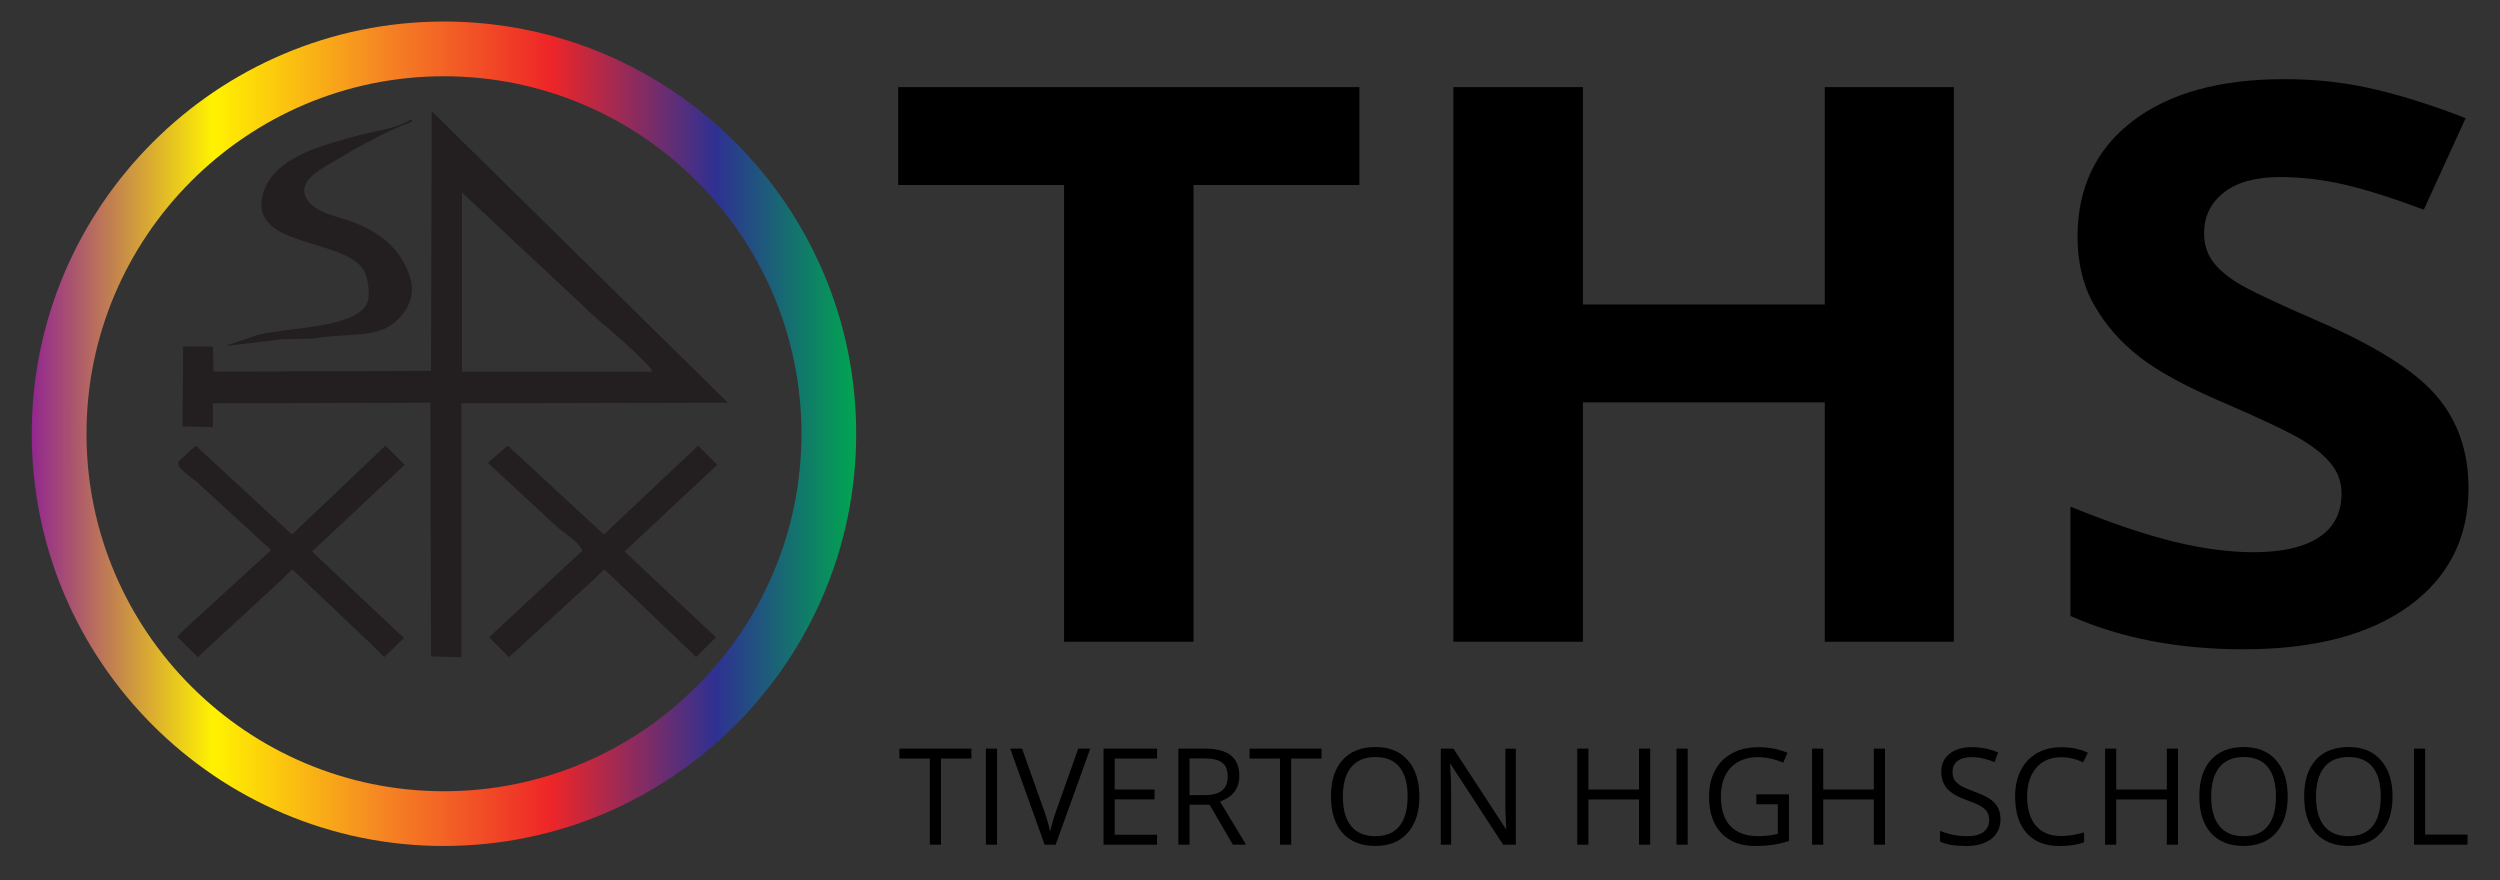 <svg xmlns="http://www.w3.org/2000/svg" xmlns:xlink="http://www.w3.org/1999/xlink" viewBox="0 0 665.19 234.2"><rect x="0" y="0" width="665.19" height="234.2" fill="#333333" stroke="none"/><defs><style>      .cls-1 {        fill: #231f20;      }      .cls-2 {        fill: url(#linear-gradient);      }    </style><linearGradient id="linear-gradient" x1="8.44" y1="115.41" x2="227.81" y2="115.41" gradientUnits="userSpaceOnUse"><stop offset="0" stop-color="#92278f"></stop><stop offset=".22" stop-color="#fff200"></stop><stop offset=".42" stop-color="#f68823"></stop><stop offset=".63" stop-color="#ee2528"></stop><stop offset=".83" stop-color="#2e3192"></stop><stop offset="1" stop-color="#00a651"></stop></linearGradient></defs><g><g id="Layer_1"><path class="cls-2" d="M118.13,20.29c-52.45,0-95.12,42.67-95.12,95.12s42.67,95.12,95.12,95.12,95.12-42.67,95.12-95.12S170.58,20.29,118.13,20.29M118.13,225.1c-60.48,0-109.68-49.21-109.68-109.68S57.65,5.73,118.13,5.73s109.68,49.2,109.68,109.68-49.2,109.68-109.68,109.68"></path><path class="cls-1" d="M109.06,31.89h.7c-.12.18-.23.35-.35.53-8.15,3.14-16.45,7.97-23.56,12.31-1.94,1.18-6.42,4.21-4.4,7.91,2.36,4.31,8.83,4.9,13.54,6.86,6.89,2.87,12.55,7.58,14.42,15.48.7,2.94-.48,5.94-1.41,7.39-5.48,8.52-13.26,5.78-24.97,7.74-2.64.06-5.28.12-7.91.17-4.92.59-9.85,1.17-14.77,1.76v-.17c2.81-.94,5.63-1.88,8.44-2.81,8.48-2.02,24.87-1.75,28.66-7.91,1.18-1.91.52-6.42-.17-8.27-3.72-9.85-31.67-6.37-27.26-21.45,2.76-9.47,15.31-12.68,24.97-15.3,4.95-1.35,10.21-1.78,14.07-4.22"></path><path class="cls-1" d="M122.95,51.23v47.66h50.65c-.71-2.14-12.4-12.15-14.77-14.07-11.96-11.2-23.92-22.39-35.88-33.59M122.78,174.86c-2.7-.06-5.39-.12-8.09-.18-.06-22.51-.12-45.02-.17-67.53-19.28.06-38.57.12-57.86.17v6.33c-2.7-.06-5.39-.12-8.09-.18.06-7.09.12-14.19.17-21.28h7.91c.06,2.23.12,4.45.18,6.68,19.28-.06,38.57-.12,57.86-.18.06-23.03.12-46.08.18-69.11,26.2,25.79,52.41,51.59,78.61,77.38v.18c-23.56.06-47.13.12-70.7.17v67.53Z"></path><path class="cls-1" d="M52.08,118.58c8.44,7.8,16.88,15.59,25.33,23.39h.53c8.21-7.8,16.42-15.59,24.62-23.39,1.7,1.7,3.4,3.4,5.1,5.1-8.21,7.68-16.42,15.36-24.62,23.04.29.29.59.59.88.88,7.85,7.39,15.71,14.77,23.56,22.16-1.76,1.7-3.52,3.4-5.28,5.1-1.52-1.52-3.05-3.05-4.57-4.57-6.62-6.27-13.25-12.55-19.87-18.82-.76.76-1.52,1.53-2.29,2.29-7.62,7.03-15.24,14.07-22.86,21.1-1.82-1.82-3.64-3.64-5.45-5.45.7-.7,1.41-1.41,2.11-2.11,7.62-6.97,15.24-13.95,22.86-20.93-6.45-5.92-12.9-11.84-19.34-17.76-1.25-1.32-6.64-4.43-5.1-5.98,1.47-1.35,2.93-2.7,4.4-4.05"></path><path class="cls-1" d="M135.09,118.58c8.44,7.8,16.88,15.59,25.32,23.39h.53c8.27-7.8,16.53-15.59,24.8-23.39,1.64,1.64,3.28,3.28,4.92,4.92v.35c-8.15,7.62-16.3,15.24-24.45,22.86.29.29.59.59.88.88,7.8,7.33,15.59,14.66,23.39,21.98-1.76,1.76-3.52,3.52-5.28,5.28-.7-.7-1.4-1.41-2.11-2.11-7.44-7.09-14.89-14.19-22.33-21.28-.76.76-1.53,1.53-2.29,2.29-7.68,7.03-15.36,14.07-23.04,21.1-1.76-1.76-3.52-3.52-5.28-5.28.18-.17.35-.35.53-.53,8.09-7.5,16.18-15.01,24.27-22.51-.94-2.35-4.43-4.45-6.33-5.98-6.22-5.74-12.43-11.49-18.64-17.23v-.35c1.7-1.47,3.4-2.93,5.1-4.4"></path><g><path d="M317.58,170.75h-34.46V49.22h-44.13v-26.04h122.71v26.04h-44.13v121.53Z"></path><path d="M519.88,170.75h-34.35v-63.69h-64.36v63.69h-34.46V23.18h34.46v57.84h64.36V23.18h34.35v147.57Z"></path><path d="M656.82,129.76c0,13.32-5.28,23.82-15.84,31.49-10.56,7.67-25.25,11.51-44.07,11.51-17.34,0-32.68-2.96-46.02-8.88v-29.07c10.97,4.44,20.25,7.57,27.84,9.39,7.59,1.82,14.54,2.73,20.84,2.73,7.56,0,13.36-1.31,17.4-3.94,4.04-2.62,6.06-6.53,6.06-11.71,0-2.89-.89-5.47-2.67-7.72-1.78-2.25-4.39-4.42-7.84-6.51-3.45-2.08-10.47-5.42-21.06-9.99-9.93-4.24-17.38-8.31-22.34-12.21-4.96-3.9-8.93-8.44-11.89-13.63-2.96-5.18-4.45-11.24-4.45-18.17,0-13.05,4.87-23.32,14.62-30.79,9.74-7.47,23.21-11.2,40.4-11.2,8.45,0,16.51.91,24.18,2.73,7.67,1.82,15.69,4.37,24.06,7.67l-11.12,24.33c-8.67-3.23-15.84-5.48-21.51-6.76-5.67-1.28-11.25-1.92-16.73-1.92-6.52,0-11.52,1.38-15.01,4.14-3.48,2.76-5.22,6.36-5.22,10.8,0,2.76.7,5.16,2.11,7.22,1.41,2.05,3.65,4.04,6.72,5.96,3.07,1.92,10.35,5.37,21.84,10.35,15.19,6.6,25.6,13.21,31.23,19.83,5.63,6.63,8.45,14.75,8.45,24.38Z"></path></g><g><path d="M250.38,224.75h-2.97v-22.92h-8.1v-2.64h19.16v2.64h-8.1v22.92Z"></path><path d="M262.32,224.75v-25.56h2.97v25.56h-2.97Z"></path><path d="M286.9,199.18h3.2l-9.21,25.56h-2.94l-9.16-25.56h3.15l5.88,16.54c.68,1.9,1.21,3.75,1.61,5.54.42-1.89.97-3.77,1.64-5.65l5.84-16.44Z"></path><path d="M307.87,224.75h-14.25v-25.56h14.25v2.64h-11.28v8.24h10.6v2.62h-10.6v9.41h11.28v2.66Z"></path><path d="M316.51,214.12v10.63h-2.97v-25.56h7.01c3.13,0,5.45.6,6.95,1.8,1.5,1.2,2.25,3.01,2.25,5.42,0,3.38-1.71,5.67-5.14,6.85l6.94,11.49h-3.51l-6.19-10.63h-5.33ZM316.51,211.56h4.07c2.1,0,3.64-.42,4.62-1.25.98-.83,1.47-2.08,1.47-3.75s-.5-2.91-1.5-3.65c-1-.75-2.6-1.12-4.8-1.12h-3.86v9.77Z"></path><path d="M343.54,224.75h-2.97v-22.92h-8.09v-2.64h19.16v2.64h-8.09v22.92Z"></path><path d="M377.67,211.93c0,4.09-1.03,7.31-3.1,9.65-2.07,2.34-4.95,3.51-8.63,3.51s-6.67-1.15-8.72-3.45c-2.05-2.3-3.07-5.55-3.07-9.75s1.03-7.39,3.08-9.68c2.05-2.29,4.97-3.44,8.74-3.44s6.54,1.17,8.6,3.5,3.09,5.55,3.09,9.65ZM357.3,211.93c0,3.46.74,6.09,2.21,7.88,1.47,1.79,3.62,2.68,6.43,2.68s4.97-.89,6.42-2.68c1.44-1.78,2.17-4.41,2.17-7.89s-.72-6.05-2.16-7.82c-1.44-1.78-3.57-2.67-6.39-2.67s-4.99.89-6.46,2.68c-1.48,1.79-2.21,4.39-2.21,7.81Z"></path><path d="M403.33,224.75h-3.39l-13.97-21.45h-.14c.19,2.52.28,4.83.28,6.92v14.53h-2.75v-25.56h3.36l13.94,21.37h.14c-.02-.31-.08-1.33-.16-3.03-.08-1.71-.11-2.93-.09-3.66v-14.67h2.78v25.56Z"></path><path d="M439.07,224.75h-2.97v-12.03h-13.46v12.03h-2.97v-25.56h2.97v10.88h13.46v-10.88h2.97v25.56Z"></path><path d="M446.08,224.75v-25.56h2.97v25.56h-2.97Z"></path><path d="M467.31,211.35h8.69v12.43c-1.35.43-2.73.76-4.13.98-1.4.22-3.02.33-4.86.33-3.87,0-6.88-1.15-9.04-3.45-2.16-2.3-3.23-5.53-3.23-9.68,0-2.66.53-4.99,1.6-6.99,1.07-2,2.6-3.53,4.61-4.58,2-1.06,4.35-1.58,7.05-1.58s5.27.5,7.62,1.5l-1.15,2.62c-2.31-.98-4.53-1.47-6.66-1.47-3.11,0-5.54.93-7.29,2.78-1.75,1.85-2.62,4.42-2.62,7.71,0,3.45.84,6.07,2.53,7.85,1.68,1.78,4.16,2.68,7.42,2.68,1.77,0,3.5-.2,5.19-.61v-7.87h-5.72v-2.66Z"></path><path d="M501.55,224.75h-2.97v-12.03h-13.46v12.03h-2.97v-25.56h2.97v10.88h13.46v-10.88h2.97v25.56Z"></path><path d="M532.28,217.95c0,2.25-.82,4-2.45,5.26-1.63,1.26-3.85,1.89-6.64,1.89-3.03,0-5.36-.39-6.99-1.17v-2.87c1.05.44,2.19.79,3.43,1.05,1.24.26,2.46.38,3.67.38,1.98,0,3.47-.38,4.47-1.13,1-.75,1.5-1.8,1.5-3.14,0-.89-.18-1.61-.53-2.18s-.95-1.09-1.78-1.57c-.83-.48-2.1-1.02-3.8-1.63-2.38-.85-4.08-1.86-5.1-3.03s-1.53-2.69-1.53-4.56c0-1.97.74-3.54,2.22-4.7,1.48-1.17,3.44-1.75,5.88-1.75s4.88.47,7.01,1.4l-.93,2.59c-2.11-.89-4.16-1.33-6.16-1.33-1.57,0-2.8.34-3.69,1.01-.89.68-1.33,1.62-1.33,2.82,0,.89.16,1.61.49,2.18s.88,1.08,1.65,1.56c.77.47,1.96.99,3.56,1.57,2.68.96,4.53,1.98,5.53,3.08s1.51,2.52,1.51,4.27Z"></path><path d="M548.46,201.47c-2.81,0-5.03.94-6.65,2.81s-2.44,4.43-2.44,7.68.78,5.93,2.35,7.75,3.8,2.74,6.71,2.74c1.78,0,3.82-.32,6.1-.96v2.61c-1.77.66-3.96,1-6.56,1-3.77,0-6.67-1.14-8.72-3.43s-3.07-5.53-3.07-9.74c0-2.63.49-4.94,1.48-6.92.99-1.98,2.41-3.51,4.27-4.58,1.86-1.07,4.05-1.61,6.57-1.61,2.68,0,5.02.49,7.03,1.47l-1.26,2.55c-1.93-.91-3.87-1.36-5.8-1.36Z"></path><path d="M579.51,224.75h-2.97v-12.03h-13.46v12.03h-2.97v-25.56h2.97v10.88h13.46v-10.88h2.97v25.56Z"></path><path d="M608.71,211.93c0,4.09-1.03,7.31-3.1,9.65-2.07,2.34-4.95,3.51-8.63,3.51s-6.67-1.15-8.72-3.45c-2.05-2.3-3.07-5.55-3.07-9.75s1.03-7.39,3.08-9.68c2.05-2.29,4.97-3.44,8.74-3.44s6.54,1.17,8.6,3.5,3.09,5.55,3.09,9.65ZM588.34,211.93c0,3.46.74,6.09,2.21,7.88,1.47,1.79,3.62,2.68,6.43,2.68s4.97-.89,6.42-2.68c1.44-1.78,2.17-4.41,2.17-7.89s-.72-6.05-2.16-7.82c-1.44-1.78-3.57-2.67-6.39-2.67s-4.99.89-6.46,2.68c-1.48,1.79-2.21,4.39-2.21,7.81Z"></path><path d="M636.6,211.93c0,4.09-1.03,7.31-3.1,9.65-2.07,2.34-4.95,3.51-8.63,3.51s-6.67-1.15-8.72-3.45c-2.05-2.3-3.07-5.55-3.07-9.75s1.03-7.39,3.08-9.68c2.05-2.29,4.97-3.44,8.74-3.44s6.54,1.17,8.6,3.5c2.06,2.33,3.1,5.55,3.1,9.65ZM616.23,211.93c0,3.46.74,6.09,2.21,7.88,1.47,1.79,3.62,2.68,6.43,2.68s4.97-.89,6.42-2.68c1.45-1.78,2.17-4.41,2.17-7.89s-.72-6.05-2.16-7.82c-1.44-1.78-3.57-2.67-6.39-2.67s-4.99.89-6.46,2.68c-1.47,1.79-2.21,4.39-2.21,7.81Z"></path><path d="M642.3,224.75v-25.56h2.97v22.87h11.28v2.69h-14.25Z"></path></g></g></g></svg>